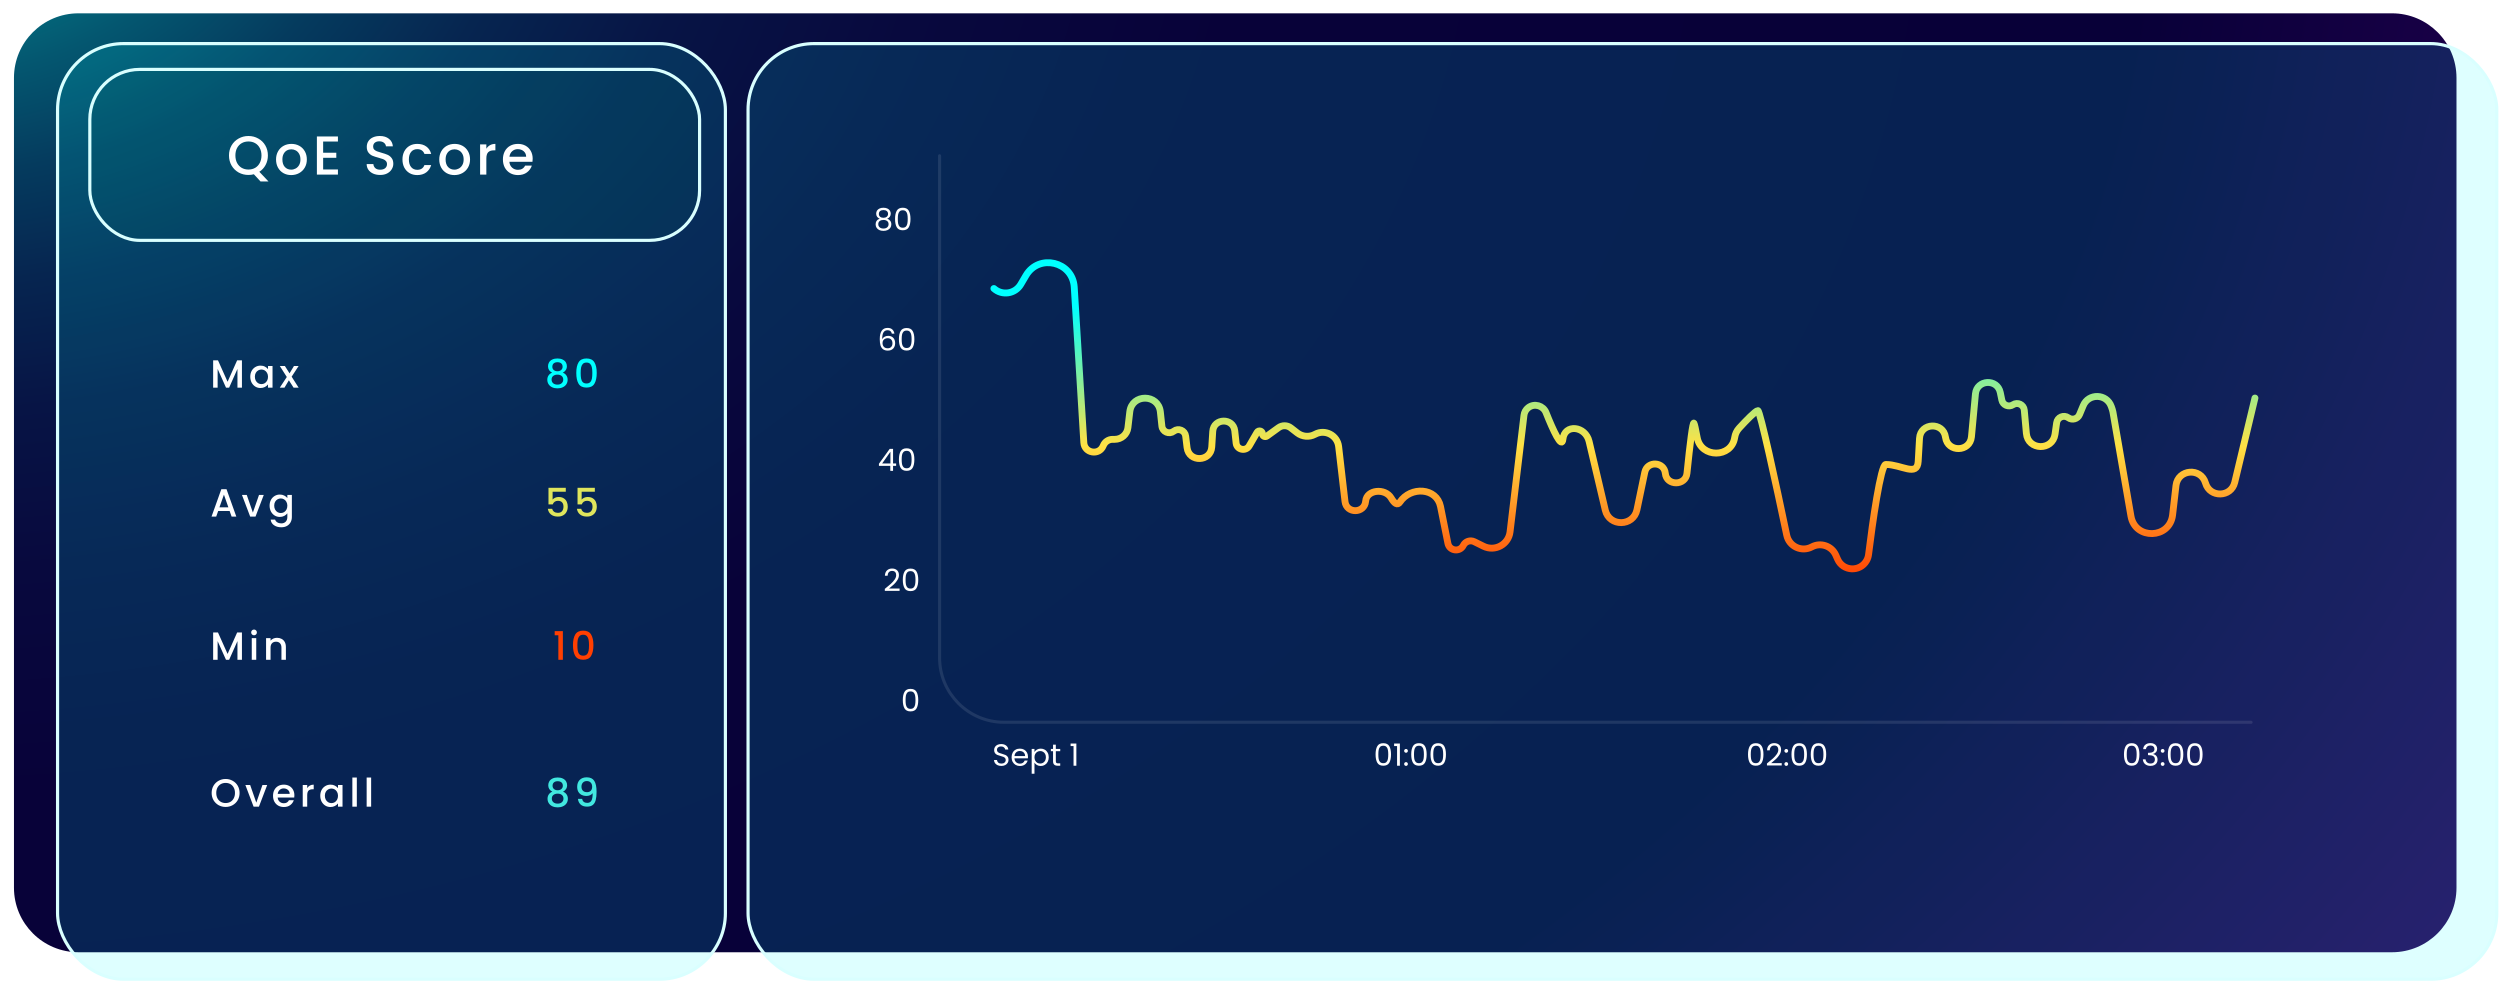 <svg width="716" height="281" viewBox="0 0 716 281" fill="none" xmlns="http://www.w3.org/2000/svg">
<g filter="url(#filter0_d_213_3235)">
<path d="M685.056 0H22.482C12.275 0 4 8.275 4 18.482V250.429C4 260.636 12.275 268.911 22.482 268.911H685.056C695.263 268.911 703.538 260.636 703.538 250.429V18.482C703.538 8.275 695.263 0 685.056 0Z" fill="url(#paint0_radial_213_3235)"/>
</g>
<rect x="214.24" y="12.484" width="500.841" height="267.97" rx="18.935" fill="#00FFFF" fill-opacity="0.13" stroke="#D9FFFF" stroke-width="0.907"/>
<rect x="16.484" y="12.484" width="191.27" height="267.97" rx="18.935" fill="#00FFFF" fill-opacity="0.13" stroke="#D9FFFF" stroke-width="0.907"/>
<rect x="25.724" y="19.877" width="174.636" height="48.96" rx="14.315" fill="#005C5C" fill-opacity="0.13" stroke="#D9FFFF" stroke-width="0.907"/>
<path d="M69.291 103.195V111.024H68.007V105.662L65.619 111.024H64.729L62.329 105.662V111.024H61.045V103.195H62.431L65.179 109.335L67.917 103.195H69.291ZM71.677 107.893C71.677 107.269 71.805 106.718 72.06 106.237C72.323 105.756 72.676 105.385 73.119 105.122C73.57 104.851 74.065 104.716 74.606 104.716C75.094 104.716 75.519 104.814 75.879 105.009C76.247 105.197 76.54 105.433 76.758 105.719V104.818H78.053V111.024H76.758V110.101C76.54 110.394 76.243 110.638 75.868 110.833C75.492 111.028 75.064 111.126 74.584 111.126C74.05 111.126 73.562 110.991 73.119 110.72C72.676 110.442 72.323 110.059 72.06 109.571C71.805 109.076 71.677 108.516 71.677 107.893ZM76.758 107.915C76.758 107.487 76.668 107.116 76.487 106.8C76.314 106.485 76.085 106.244 75.8 106.079C75.515 105.914 75.207 105.831 74.876 105.831C74.546 105.831 74.238 105.914 73.953 106.079C73.667 106.237 73.434 106.473 73.254 106.789C73.082 107.097 72.995 107.465 72.995 107.893C72.995 108.321 73.082 108.696 73.254 109.019C73.434 109.342 73.667 109.59 73.953 109.763C74.246 109.928 74.553 110.011 74.876 110.011C75.207 110.011 75.515 109.928 75.8 109.763C76.085 109.598 76.314 109.357 76.487 109.042C76.668 108.719 76.758 108.343 76.758 107.915ZM83.525 107.882L85.53 111.024H84.077L82.736 108.918L81.475 111.024H80.134L82.139 107.972L80.134 104.818H81.587L82.928 106.924L84.189 104.818H85.53L83.525 107.882Z" fill="white"/>
<path d="M158.122 106.733C157.341 106.342 156.95 105.726 156.95 104.885C156.95 104.48 157.052 104.108 157.254 103.77C157.457 103.432 157.761 103.165 158.167 102.97C158.572 102.767 159.068 102.666 159.654 102.666C160.232 102.666 160.724 102.767 161.13 102.97C161.543 103.165 161.851 103.432 162.053 103.77C162.256 104.108 162.357 104.48 162.357 104.885C162.357 105.306 162.249 105.677 162.031 106C161.82 106.316 161.539 106.56 161.186 106.733C161.614 106.89 161.952 107.149 162.2 107.51C162.448 107.863 162.571 108.28 162.571 108.76C162.571 109.248 162.448 109.68 162.2 110.056C161.952 110.431 161.606 110.72 161.163 110.923C160.72 111.126 160.217 111.227 159.654 111.227C159.091 111.227 158.587 111.126 158.144 110.923C157.709 110.72 157.367 110.431 157.119 110.056C156.871 109.68 156.748 109.248 156.748 108.76C156.748 108.272 156.871 107.851 157.119 107.499C157.367 107.146 157.701 106.89 158.122 106.733ZM161.13 105.043C161.13 104.622 160.998 104.299 160.735 104.074C160.472 103.849 160.112 103.736 159.654 103.736C159.203 103.736 158.847 103.849 158.584 104.074C158.321 104.299 158.189 104.626 158.189 105.054C158.189 105.43 158.325 105.737 158.595 105.978C158.873 106.211 159.226 106.327 159.654 106.327C160.082 106.327 160.435 106.207 160.713 105.967C160.991 105.726 161.13 105.418 161.13 105.043ZM159.654 107.296C159.158 107.296 158.753 107.42 158.437 107.668C158.129 107.908 157.975 108.257 157.975 108.715C157.975 109.143 158.126 109.492 158.426 109.763C158.726 110.026 159.136 110.157 159.654 110.157C160.165 110.157 160.566 110.022 160.859 109.751C161.16 109.481 161.31 109.136 161.31 108.715C161.31 108.265 161.156 107.915 160.848 107.668C160.548 107.42 160.15 107.296 159.654 107.296ZM165.046 106.811C165.046 105.512 165.264 104.498 165.7 103.77C166.143 103.034 166.901 102.666 167.975 102.666C169.049 102.666 169.804 103.034 170.239 103.77C170.682 104.498 170.904 105.512 170.904 106.811C170.904 108.126 170.682 109.154 170.239 109.898C169.804 110.634 169.049 111.002 167.975 111.002C166.901 111.002 166.143 110.634 165.7 109.898C165.264 109.154 165.046 108.126 165.046 106.811ZM169.642 106.811C169.642 106.203 169.601 105.689 169.518 105.268C169.443 104.848 169.286 104.506 169.045 104.243C168.805 103.973 168.448 103.837 167.975 103.837C167.502 103.837 167.145 103.973 166.905 104.243C166.665 104.506 166.503 104.848 166.421 105.268C166.345 105.689 166.308 106.203 166.308 106.811C166.308 107.442 166.345 107.972 166.421 108.4C166.496 108.828 166.653 109.173 166.894 109.436C167.142 109.699 167.502 109.83 167.975 109.83C168.448 109.83 168.805 109.699 169.045 109.436C169.293 109.173 169.455 108.828 169.53 108.4C169.605 107.972 169.642 107.442 169.642 106.811Z" fill="#00FFFF"/>
<path d="M162.042 140.841H158.268V143.082C158.426 142.872 158.659 142.696 158.966 142.553C159.282 142.41 159.616 142.339 159.969 142.339C160.6 142.339 161.111 142.474 161.501 142.744C161.899 143.015 162.181 143.356 162.346 143.769C162.519 144.183 162.605 144.618 162.605 145.076C162.605 145.632 162.496 146.128 162.278 146.563C162.068 146.991 161.749 147.329 161.321 147.577C160.9 147.825 160.382 147.949 159.766 147.949C158.948 147.949 158.291 147.746 157.795 147.34C157.299 146.935 157.003 146.398 156.905 145.73L158.155 145.73C158.238 146.083 158.422 146.364 158.707 146.574C158.993 146.777 159.349 146.879 159.778 146.879C160.311 146.879 160.709 146.717 160.972 146.394C161.242 146.071 161.377 145.643 161.377 145.11C161.377 144.569 161.242 144.156 160.972 143.871C160.701 143.578 160.303 143.432 159.778 143.432C159.41 143.432 159.098 143.525 158.843 143.713C158.595 143.893 158.414 144.141 158.302 144.457H157.085V139.714H162.042V140.841ZM170.363 140.841H166.589V143.082C166.747 142.872 166.98 142.696 167.287 142.553C167.603 142.41 167.937 142.339 168.29 142.339C168.921 142.339 169.432 142.474 169.822 142.744C170.22 143.015 170.502 143.356 170.667 143.769C170.84 144.183 170.926 144.618 170.926 145.076C170.926 145.632 170.817 146.128 170.599 146.563C170.389 146.991 170.07 147.329 169.642 147.577C169.221 147.825 168.703 147.949 168.087 147.949C167.269 147.949 166.612 147.746 166.116 147.34C165.62 146.935 165.324 146.398 165.226 145.73H166.476C166.559 146.083 166.743 146.364 167.028 146.574C167.314 146.777 167.67 146.879 168.099 146.879C168.632 146.879 169.03 146.717 169.293 146.394C169.563 146.071 169.698 145.643 169.698 145.11C169.698 144.569 169.563 144.156 169.293 143.871C169.022 143.578 168.624 143.432 168.099 143.432C167.731 143.432 167.419 143.525 167.164 143.713C166.916 143.893 166.735 144.141 166.623 144.457H165.406V139.714H170.363V140.841Z" fill="#DFE55C"/>
<path d="M158.863 181.935V180.764H161.206V188.976H159.911V181.935H158.863ZM164.097 184.763C164.097 183.463 164.315 182.45 164.75 181.721C165.194 180.985 165.952 180.617 167.026 180.617C168.1 180.617 168.855 180.985 169.29 181.721C169.733 182.45 169.955 183.463 169.955 184.763C169.955 186.077 169.733 187.106 169.29 187.849C168.855 188.585 168.1 188.953 167.026 188.953C165.952 188.953 165.194 188.585 164.75 187.849C164.315 187.106 164.097 186.077 164.097 184.763ZM168.693 184.763C168.693 184.154 168.652 183.64 168.569 183.219C168.494 182.799 168.336 182.457 168.096 182.194C167.856 181.924 167.499 181.789 167.026 181.789C166.553 181.789 166.196 181.924 165.956 182.194C165.715 182.457 165.554 182.799 165.471 183.219C165.396 183.64 165.359 184.154 165.359 184.763C165.359 185.393 165.396 185.923 165.471 186.351C165.546 186.779 165.704 187.124 165.944 187.387C166.192 187.65 166.553 187.782 167.026 187.782C167.499 187.782 167.856 187.65 168.096 187.387C168.344 187.124 168.505 186.779 168.58 186.351C168.656 185.923 168.693 185.393 168.693 184.763Z" fill="#FF3F01"/>
<path d="M158.188 226.737C157.407 226.346 157.016 225.731 157.016 224.889C157.016 224.484 157.118 224.112 157.32 223.774C157.523 223.436 157.827 223.17 158.233 222.974C158.638 222.772 159.134 222.67 159.72 222.67C160.298 222.67 160.79 222.772 161.196 222.974C161.609 223.17 161.917 223.436 162.119 223.774C162.322 224.112 162.423 224.484 162.423 224.889C162.423 225.31 162.315 225.682 162.097 226.005C161.886 226.32 161.605 226.564 161.252 226.737C161.68 226.895 162.018 227.154 162.266 227.514C162.514 227.867 162.637 228.284 162.637 228.765C162.637 229.253 162.514 229.685 162.266 230.06C162.018 230.436 161.672 230.725 161.229 230.927C160.786 231.13 160.283 231.232 159.72 231.232C159.157 231.232 158.653 231.13 158.21 230.927C157.775 230.725 157.433 230.436 157.185 230.06C156.937 229.685 156.814 229.253 156.814 228.765C156.814 228.276 156.937 227.856 157.185 227.503C157.433 227.15 157.767 226.895 158.188 226.737ZM161.196 225.047C161.196 224.627 161.064 224.304 160.801 224.078C160.538 223.853 160.178 223.74 159.72 223.74C159.269 223.74 158.913 223.853 158.65 224.078C158.387 224.304 158.255 224.63 158.255 225.058C158.255 225.434 158.391 225.742 158.661 225.982C158.939 226.215 159.292 226.331 159.72 226.331C160.148 226.331 160.501 226.211 160.779 225.971C161.057 225.731 161.196 225.423 161.196 225.047ZM159.72 227.3C159.224 227.3 158.819 227.424 158.503 227.672C158.195 227.912 158.041 228.261 158.041 228.72C158.041 229.148 158.192 229.497 158.492 229.767C158.792 230.03 159.202 230.161 159.72 230.161C160.231 230.161 160.632 230.026 160.925 229.756C161.226 229.486 161.376 229.14 161.376 228.72C161.376 228.269 161.222 227.92 160.914 227.672C160.614 227.424 160.216 227.3 159.72 227.3ZM166.712 228.798C166.787 229.174 166.948 229.459 167.196 229.655C167.444 229.85 167.778 229.947 168.199 229.947C168.732 229.947 169.123 229.737 169.37 229.317C169.618 228.896 169.742 228.179 169.742 227.165C169.562 227.42 169.307 227.619 168.976 227.762C168.653 227.897 168.3 227.965 167.917 227.965C167.429 227.965 166.986 227.867 166.588 227.672C166.19 227.469 165.875 227.172 165.642 226.782C165.416 226.384 165.304 225.903 165.304 225.34C165.304 224.514 165.544 223.857 166.025 223.369C166.513 222.873 167.181 222.625 168.03 222.625C169.051 222.625 169.776 222.967 170.204 223.65C170.64 224.326 170.857 225.366 170.857 226.771C170.857 227.739 170.775 228.532 170.61 229.148C170.452 229.763 170.174 230.229 169.776 230.544C169.378 230.86 168.826 231.018 168.12 231.018C167.316 231.018 166.697 230.807 166.261 230.387C165.826 229.966 165.582 229.437 165.529 228.798H166.712ZM168.143 226.883C168.593 226.883 168.946 226.744 169.201 226.467C169.464 226.181 169.596 225.806 169.596 225.34C169.596 224.822 169.457 224.42 169.179 224.135C168.909 223.842 168.537 223.695 168.064 223.695C167.591 223.695 167.215 223.846 166.937 224.146C166.667 224.439 166.532 224.826 166.532 225.306C166.532 225.764 166.663 226.144 166.926 226.444C167.196 226.737 167.602 226.883 168.143 226.883Z" fill="#42E8E0"/>
<path d="M65.765 146.349L62.487 146.349L61.924 147.949H60.583L63.388 140.108H64.875L67.68 147.949H66.328L65.765 146.349ZM65.404 145.302L64.132 141.663L62.847 145.302H65.404ZM72.425 146.8L74.183 141.742H75.546L73.18 147.949H71.648L69.294 141.742H70.668L72.425 146.8ZM80.144 141.64C80.624 141.64 81.049 141.738 81.417 141.933C81.792 142.121 82.085 142.358 82.295 142.643V141.742H83.591V148.05C83.591 148.621 83.471 149.128 83.23 149.571C82.99 150.021 82.641 150.374 82.183 150.63C81.732 150.885 81.192 151.013 80.561 151.013C79.719 151.013 79.021 150.814 78.465 150.416C77.91 150.025 77.594 149.492 77.519 148.816H78.792C78.89 149.139 79.096 149.398 79.412 149.593C79.734 149.796 80.118 149.898 80.561 149.898C81.079 149.898 81.496 149.74 81.811 149.424C82.134 149.109 82.295 148.651 82.295 148.05V147.014C82.078 147.307 81.781 147.554 81.406 147.757C81.037 147.952 80.617 148.05 80.144 148.05C79.603 148.05 79.108 147.915 78.657 147.645C78.214 147.367 77.861 146.984 77.598 146.496C77.343 146 77.215 145.44 77.215 144.817C77.215 144.194 77.343 143.642 77.598 143.161C77.861 142.681 78.214 142.309 78.657 142.046C79.108 141.776 79.603 141.64 80.144 141.64ZM82.295 144.84C82.295 144.412 82.205 144.04 82.025 143.724C81.852 143.409 81.623 143.169 81.338 143.003C81.052 142.838 80.745 142.756 80.414 142.756C80.084 142.756 79.776 142.838 79.49 143.003C79.205 143.161 78.972 143.398 78.792 143.713C78.619 144.021 78.533 144.389 78.533 144.817C78.533 145.245 78.619 145.621 78.792 145.944C78.972 146.267 79.205 146.514 79.49 146.687C79.783 146.852 80.091 146.935 80.414 146.935C80.745 146.935 81.052 146.852 81.338 146.687C81.623 146.522 81.852 146.282 82.025 145.966C82.205 145.643 82.295 145.268 82.295 144.84Z" fill="white"/>
<path d="M69.291 181.147V188.976H68.007V183.614L65.619 188.976H64.729L62.329 183.614V188.976H61.045V181.147H62.431L65.179 187.286L67.917 181.147H69.291ZM72.759 181.946C72.526 181.946 72.331 181.867 72.173 181.71C72.015 181.552 71.936 181.357 71.936 181.124C71.936 180.891 72.015 180.696 72.173 180.538C72.331 180.381 72.526 180.302 72.759 180.302C72.984 180.302 73.175 180.381 73.333 180.538C73.491 180.696 73.57 180.891 73.57 181.124C73.57 181.357 73.491 181.552 73.333 181.71C73.175 181.867 72.984 181.946 72.759 181.946ZM73.389 182.769V188.976H72.105V182.769H73.389ZM79.334 182.667C79.822 182.667 80.257 182.769 80.64 182.971C81.031 183.174 81.335 183.475 81.553 183.873C81.77 184.271 81.879 184.751 81.879 185.315V188.976H80.606V185.506C80.606 184.95 80.468 184.526 80.19 184.233C79.912 183.933 79.533 183.783 79.052 183.783C78.571 183.783 78.188 183.933 77.903 184.233C77.625 184.526 77.486 184.95 77.486 185.506V188.976H76.202V182.769H77.486V183.478C77.696 183.223 77.963 183.024 78.286 182.881C78.616 182.739 78.966 182.667 79.334 182.667Z" fill="white"/>
<path d="M64.616 231.108C63.888 231.108 63.215 230.939 62.6 230.601C61.991 230.255 61.507 229.778 61.146 229.17C60.794 228.554 60.617 227.863 60.617 227.097C60.617 226.331 60.794 225.644 61.146 225.036C61.507 224.428 61.991 223.955 62.6 223.617C63.215 223.271 63.888 223.098 64.616 223.098C65.352 223.098 66.024 223.271 66.632 223.617C67.248 223.955 67.733 224.428 68.086 225.036C68.439 225.644 68.615 226.331 68.615 227.097C68.615 227.863 68.439 228.554 68.086 229.17C67.733 229.778 67.248 230.255 66.632 230.601C66.024 230.939 65.352 231.108 64.616 231.108ZM64.616 229.992C65.134 229.992 65.596 229.876 66.002 229.643C66.407 229.403 66.722 229.065 66.948 228.629C67.181 228.186 67.297 227.676 67.297 227.097C67.297 226.519 67.181 226.012 66.948 225.577C66.722 225.141 66.407 224.807 66.002 224.574C65.596 224.341 65.134 224.225 64.616 224.225C64.098 224.225 63.636 224.341 63.23 224.574C62.825 224.807 62.506 225.141 62.273 225.577C62.048 226.012 61.935 226.519 61.935 227.097C61.935 227.676 62.048 228.186 62.273 228.629C62.506 229.065 62.825 229.403 63.23 229.643C63.636 229.876 64.098 229.992 64.616 229.992ZM73.405 229.88L75.162 224.822H76.525L74.159 231.029H72.627L70.273 224.822H71.647L73.405 229.88ZM84.311 227.773C84.311 228.006 84.296 228.216 84.266 228.404H79.523C79.561 228.9 79.745 229.298 80.075 229.598C80.406 229.899 80.811 230.049 81.292 230.049C81.983 230.049 82.471 229.76 82.756 229.181H84.142C83.954 229.752 83.612 230.221 83.117 230.589C82.629 230.95 82.02 231.13 81.292 231.13C80.699 231.13 80.165 230.999 79.692 230.736C79.227 230.466 78.859 230.09 78.588 229.609C78.326 229.121 78.194 228.558 78.194 227.92C78.194 227.281 78.322 226.722 78.577 226.241C78.84 225.753 79.204 225.378 79.67 225.115C80.143 224.852 80.684 224.721 81.292 224.721C81.878 224.721 82.4 224.848 82.858 225.104C83.316 225.359 83.672 225.719 83.928 226.185C84.183 226.643 84.311 227.172 84.311 227.773ZM82.97 227.368C82.963 226.895 82.794 226.515 82.463 226.23C82.133 225.945 81.724 225.802 81.236 225.802C80.793 225.802 80.413 225.945 80.098 226.23C79.782 226.508 79.595 226.887 79.535 227.368H82.97ZM87.985 225.723C88.173 225.408 88.421 225.164 88.729 224.991C89.044 224.811 89.416 224.721 89.844 224.721V226.05H89.517C89.014 226.05 88.631 226.177 88.368 226.433C88.113 226.688 87.985 227.131 87.985 227.762V231.029H86.701V224.822H87.985V225.723ZM91.723 227.897C91.723 227.274 91.85 226.722 92.106 226.241C92.369 225.761 92.722 225.389 93.165 225.126C93.615 224.856 94.111 224.721 94.652 224.721C95.14 224.721 95.564 224.818 95.925 225.013C96.293 225.201 96.585 225.438 96.803 225.723V224.822H98.099V231.029H96.803V230.105C96.585 230.398 96.289 230.642 95.913 230.837C95.538 231.033 95.11 231.13 94.629 231.13C94.096 231.13 93.608 230.995 93.165 230.725C92.722 230.447 92.369 230.064 92.106 229.576C91.85 229.08 91.723 228.521 91.723 227.897ZM96.803 227.92C96.803 227.492 96.713 227.12 96.533 226.805C96.36 226.489 96.131 226.249 95.846 226.084C95.56 225.918 95.252 225.836 94.922 225.836C94.592 225.836 94.284 225.918 93.998 226.084C93.713 226.241 93.48 226.478 93.3 226.793C93.127 227.101 93.041 227.469 93.041 227.897C93.041 228.325 93.127 228.701 93.3 229.024C93.48 229.347 93.713 229.594 93.998 229.767C94.291 229.932 94.599 230.015 94.922 230.015C95.252 230.015 95.56 229.932 95.846 229.767C96.131 229.602 96.36 229.362 96.533 229.046C96.713 228.723 96.803 228.348 96.803 227.92ZM102.196 222.693V231.029H100.912V222.693H102.196ZM106.293 222.693V231.029H105.009V222.693H106.293Z" fill="white"/>
<path d="M74.622 51.978L72.707 49.906C72.236 50.042 71.718 50.11 71.153 50.11C70.138 50.11 69.201 49.874 68.343 49.404C67.496 48.922 66.821 48.258 66.319 47.41C65.827 46.552 65.581 45.589 65.581 44.522C65.581 43.454 65.827 42.497 66.319 41.649C66.821 40.802 67.496 40.142 68.343 39.672C69.201 39.19 70.138 38.949 71.153 38.949C72.179 38.949 73.115 39.19 73.963 39.672C74.821 40.142 75.496 40.802 75.988 41.649C76.48 42.497 76.725 43.454 76.725 44.522C76.725 45.526 76.506 46.437 76.066 47.253C75.637 48.059 75.041 48.708 74.277 49.2L76.898 51.978H74.622ZM67.417 44.522C67.417 45.328 67.574 46.039 67.888 46.657C68.213 47.264 68.657 47.734 69.222 48.069C69.787 48.394 70.431 48.556 71.153 48.556C71.875 48.556 72.519 48.394 73.084 48.069C73.649 47.734 74.088 47.264 74.402 46.657C74.727 46.039 74.889 45.328 74.889 44.522C74.889 43.716 74.727 43.01 74.402 42.403C74.088 41.796 73.649 41.33 73.084 41.006C72.519 40.681 71.875 40.519 71.153 40.519C70.431 40.519 69.787 40.681 69.222 41.006C68.657 41.33 68.213 41.796 67.888 42.403C67.574 43.01 67.417 43.716 67.417 44.522ZM83.391 50.141C82.575 50.141 81.838 49.958 81.178 49.592C80.519 49.215 80.001 48.692 79.624 48.022C79.248 47.342 79.059 46.557 79.059 45.668C79.059 44.789 79.253 44.009 79.64 43.329C80.027 42.649 80.556 42.125 81.225 41.759C81.895 41.393 82.643 41.21 83.47 41.21C84.297 41.21 85.045 41.393 85.715 41.759C86.384 42.125 86.913 42.649 87.3 43.329C87.687 44.009 87.881 44.789 87.881 45.668C87.881 46.547 87.682 47.326 87.284 48.007C86.887 48.687 86.343 49.215 85.652 49.592C84.972 49.958 84.218 50.141 83.391 50.141ZM83.391 48.587C83.852 48.587 84.281 48.477 84.679 48.258C85.087 48.038 85.416 47.708 85.668 47.269C85.919 46.829 86.044 46.296 86.044 45.668C86.044 45.04 85.924 44.511 85.683 44.082C85.443 43.643 85.123 43.313 84.726 43.093C84.328 42.874 83.899 42.764 83.439 42.764C82.978 42.764 82.549 42.874 82.151 43.093C81.764 43.313 81.456 43.643 81.225 44.082C80.995 44.511 80.88 45.04 80.88 45.668C80.88 46.599 81.115 47.321 81.586 47.834C82.068 48.336 82.669 48.587 83.391 48.587ZM92.547 40.535V43.737H96.314V45.197H92.547V48.54H96.785V50H90.757V39.075H96.785V40.535H92.547ZM108.876 50.11C108.144 50.11 107.485 49.984 106.899 49.733C106.313 49.471 105.852 49.105 105.517 48.634C105.182 48.163 105.015 47.614 105.015 46.986H106.93C106.972 47.457 107.155 47.844 107.479 48.148C107.814 48.451 108.28 48.603 108.876 48.603C109.494 48.603 109.975 48.456 110.321 48.163C110.666 47.86 110.838 47.473 110.838 47.002C110.838 46.636 110.729 46.337 110.509 46.107C110.3 45.877 110.033 45.699 109.708 45.574C109.394 45.448 108.955 45.312 108.39 45.165C107.678 44.977 107.097 44.789 106.647 44.6C106.208 44.401 105.831 44.098 105.517 43.69C105.203 43.282 105.046 42.738 105.046 42.057C105.046 41.429 105.203 40.88 105.517 40.409C105.831 39.938 106.271 39.577 106.836 39.326C107.401 39.075 108.055 38.949 108.798 38.949C109.855 38.949 110.718 39.216 111.388 39.75C112.068 40.273 112.445 40.995 112.518 41.916H110.54C110.509 41.519 110.32 41.178 109.975 40.896C109.63 40.613 109.175 40.472 108.61 40.472C108.097 40.472 107.678 40.603 107.354 40.864C107.029 41.126 106.867 41.503 106.867 41.995C106.867 42.33 106.967 42.607 107.165 42.827C107.375 43.036 107.636 43.203 107.95 43.329C108.264 43.454 108.693 43.59 109.237 43.737C109.959 43.936 110.545 44.135 110.995 44.333C111.456 44.532 111.843 44.841 112.157 45.26C112.481 45.668 112.644 46.217 112.644 46.908C112.644 47.462 112.492 47.986 112.188 48.477C111.895 48.969 111.461 49.367 110.886 49.67C110.321 49.963 109.651 50.11 108.876 50.11ZM115.266 45.668C115.266 44.778 115.444 43.999 115.8 43.329C116.166 42.649 116.668 42.125 117.307 41.759C117.945 41.393 118.678 41.21 119.504 41.21C120.551 41.21 121.414 41.461 122.094 41.963C122.785 42.455 123.251 43.161 123.491 44.082H121.561C121.404 43.653 121.153 43.318 120.807 43.078C120.462 42.837 120.028 42.717 119.504 42.717C118.772 42.717 118.186 42.978 117.746 43.502C117.317 44.014 117.103 44.736 117.103 45.668C117.103 46.599 117.317 47.326 117.746 47.849C118.186 48.373 118.772 48.634 119.504 48.634C120.54 48.634 121.226 48.179 121.561 47.269H123.491C123.24 48.148 122.769 48.849 122.079 49.372C121.388 49.885 120.53 50.141 119.504 50.141C118.678 50.141 117.945 49.958 117.307 49.592C116.668 49.215 116.166 48.692 115.8 48.022C115.444 47.342 115.266 46.557 115.266 45.668ZM130.134 50.141C129.318 50.141 128.58 49.958 127.921 49.592C127.261 49.215 126.743 48.692 126.367 48.022C125.99 47.342 125.802 46.557 125.802 45.668C125.802 44.789 125.995 44.009 126.382 43.329C126.77 42.649 127.298 42.125 127.968 41.759C128.637 41.393 129.386 41.21 130.212 41.21C131.039 41.21 131.787 41.393 132.457 41.759C133.127 42.125 133.655 42.649 134.042 43.329C134.43 44.009 134.623 44.789 134.623 45.668C134.623 46.547 134.424 47.326 134.027 48.007C133.629 48.687 133.085 49.215 132.394 49.592C131.714 49.958 130.961 50.141 130.134 50.141ZM130.134 48.587C130.594 48.587 131.023 48.477 131.421 48.258C131.829 48.038 132.159 47.708 132.41 47.269C132.661 46.829 132.787 46.296 132.787 45.668C132.787 45.04 132.666 44.511 132.426 44.082C132.185 43.643 131.866 43.313 131.468 43.093C131.07 42.874 130.641 42.764 130.181 42.764C129.721 42.764 129.291 42.874 128.894 43.093C128.507 43.313 128.198 43.643 127.968 44.082C127.737 44.511 127.622 45.04 127.622 45.668C127.622 46.599 127.858 47.321 128.329 47.834C128.81 48.336 129.412 48.587 130.134 48.587ZM139.289 42.607C139.551 42.167 139.896 41.827 140.325 41.587C140.765 41.335 141.283 41.21 141.879 41.21V43.062H141.424C140.723 43.062 140.189 43.24 139.823 43.596C139.467 43.952 139.289 44.569 139.289 45.448V50H137.5V41.351H139.289V42.607ZM152.559 45.464C152.559 45.788 152.538 46.081 152.496 46.343H145.887C145.94 47.033 146.196 47.588 146.657 48.007C147.117 48.425 147.682 48.634 148.352 48.634C149.315 48.634 149.995 48.231 150.392 47.426H152.323C152.061 48.221 151.585 48.875 150.895 49.388C150.214 49.89 149.367 50.141 148.352 50.141C147.525 50.141 146.782 49.958 146.123 49.592C145.474 49.215 144.961 48.692 144.585 48.022C144.218 47.342 144.035 46.557 144.035 45.668C144.035 44.778 144.213 43.999 144.569 43.329C144.935 42.649 145.443 42.125 146.091 41.759C146.751 41.393 147.504 41.21 148.352 41.21C149.168 41.21 149.895 41.388 150.534 41.743C151.172 42.099 151.669 42.602 152.025 43.25C152.381 43.889 152.559 44.627 152.559 45.464ZM150.691 44.898C150.68 44.239 150.445 43.711 149.984 43.313C149.524 42.916 148.954 42.717 148.273 42.717C147.656 42.717 147.127 42.916 146.688 43.313C146.248 43.7 145.987 44.229 145.903 44.898H150.691Z" fill="white"/>
<path d="M251.954 62.641C251.626 62.513 251.374 62.325 251.198 62.079C251.022 61.833 250.934 61.533 250.934 61.182C250.934 60.865 251.013 60.581 251.172 60.329C251.33 60.071 251.564 59.869 251.875 59.722C252.192 59.57 252.573 59.494 253.018 59.494C253.464 59.494 253.842 59.57 254.152 59.722C254.469 59.869 254.706 60.071 254.865 60.329C255.029 60.581 255.111 60.865 255.111 61.182C255.111 61.522 255.02 61.821 254.838 62.079C254.657 62.331 254.407 62.518 254.091 62.641C254.454 62.753 254.742 62.949 254.953 63.23C255.169 63.506 255.278 63.84 255.278 64.233C255.278 64.614 255.184 64.948 254.997 65.235C254.809 65.517 254.542 65.737 254.196 65.895C253.856 66.047 253.464 66.123 253.018 66.123C252.573 66.123 252.18 66.047 251.84 65.895C251.506 65.737 251.245 65.517 251.057 65.235C250.87 64.948 250.776 64.614 250.776 64.233C250.776 63.84 250.882 63.503 251.093 63.222C251.304 62.94 251.591 62.747 251.954 62.641ZM254.337 61.279C254.337 60.921 254.22 60.645 253.985 60.452C253.751 60.259 253.428 60.162 253.018 60.162C252.614 60.162 252.294 60.259 252.06 60.452C251.825 60.645 251.708 60.924 251.708 61.287C251.708 61.616 251.828 61.879 252.069 62.079C252.315 62.278 252.631 62.378 253.018 62.378C253.411 62.378 253.727 62.278 253.968 62.079C254.214 61.873 254.337 61.607 254.337 61.279ZM253.018 62.993C252.584 62.993 252.23 63.096 251.954 63.301C251.679 63.5 251.541 63.802 251.541 64.207C251.541 64.582 251.673 64.884 251.937 65.112C252.206 65.341 252.567 65.455 253.018 65.455C253.47 65.455 253.827 65.341 254.091 65.112C254.355 64.884 254.487 64.582 254.487 64.207C254.487 63.814 254.352 63.515 254.082 63.31C253.812 63.099 253.458 62.993 253.018 62.993ZM256.341 62.703C256.341 61.695 256.505 60.909 256.833 60.346C257.161 59.778 257.736 59.494 258.556 59.494C259.371 59.494 259.943 59.778 260.271 60.346C260.599 60.909 260.763 61.695 260.763 62.703C260.763 63.729 260.599 64.526 260.271 65.095C259.943 65.663 259.371 65.948 258.556 65.948C257.736 65.948 257.161 65.663 256.833 65.095C256.505 64.526 256.341 63.729 256.341 62.703ZM259.972 62.703C259.972 62.193 259.937 61.762 259.867 61.41C259.802 61.053 259.664 60.766 259.453 60.549C259.248 60.332 258.949 60.223 258.556 60.223C258.158 60.223 257.853 60.332 257.642 60.549C257.437 60.766 257.299 61.053 257.229 61.41C257.164 61.762 257.132 62.193 257.132 62.703C257.132 63.23 257.164 63.673 257.229 64.031C257.299 64.388 257.437 64.675 257.642 64.892C257.853 65.109 258.158 65.218 258.556 65.218C258.949 65.218 259.248 65.109 259.453 64.892C259.664 64.675 259.802 64.388 259.867 64.031C259.937 63.673 259.972 63.23 259.972 62.703Z" fill="white"/>
<path d="M255.413 95.553C255.284 94.902 254.882 94.577 254.208 94.577C253.686 94.577 253.296 94.779 253.039 95.183C252.781 95.582 252.655 96.241 252.66 97.162C252.795 96.857 253.018 96.62 253.329 96.45C253.645 96.274 253.997 96.186 254.384 96.186C254.988 96.186 255.468 96.373 255.826 96.749C256.189 97.124 256.371 97.642 256.371 98.305C256.371 98.703 256.292 99.061 256.134 99.377C255.981 99.694 255.747 99.946 255.43 100.134C255.12 100.321 254.741 100.415 254.296 100.415C253.692 100.415 253.22 100.28 252.88 100.011C252.54 99.741 252.303 99.369 252.168 98.894C252.033 98.419 251.966 97.833 251.966 97.135C251.966 94.984 252.716 93.908 254.217 93.908C254.791 93.908 255.243 94.064 255.571 94.374C255.899 94.685 256.093 95.078 256.151 95.553H255.413ZM254.217 96.863C253.965 96.863 253.727 96.915 253.505 97.021C253.282 97.121 253.1 97.276 252.959 97.487C252.825 97.692 252.757 97.944 252.757 98.243C252.757 98.689 252.886 99.052 253.144 99.334C253.402 99.609 253.771 99.747 254.252 99.747C254.662 99.747 254.988 99.621 255.228 99.369C255.474 99.111 255.597 98.765 255.597 98.331C255.597 97.874 255.48 97.516 255.246 97.258C255.011 96.995 254.668 96.863 254.217 96.863ZM257.45 97.153C257.45 96.145 257.615 95.359 257.943 94.796C258.271 94.228 258.846 93.944 259.666 93.944C260.481 93.944 261.053 94.228 261.381 94.796C261.709 95.359 261.873 96.145 261.873 97.153C261.873 98.179 261.709 98.976 261.381 99.545C261.053 100.113 260.481 100.397 259.666 100.397C258.846 100.397 258.271 100.113 257.943 99.545C257.615 98.976 257.45 98.179 257.45 97.153ZM261.082 97.153C261.082 96.643 261.047 96.212 260.976 95.86C260.912 95.503 260.774 95.216 260.563 94.999C260.358 94.782 260.059 94.673 259.666 94.673C259.268 94.673 258.963 94.782 258.752 94.999C258.547 95.216 258.409 95.503 258.339 95.86C258.274 96.212 258.242 96.643 258.242 97.153C258.242 97.68 258.274 98.123 258.339 98.481C258.409 98.838 258.547 99.125 258.752 99.342C258.963 99.559 259.268 99.668 259.666 99.668C260.059 99.668 260.358 99.559 260.563 99.342C260.774 99.125 260.912 98.838 260.976 98.481C261.047 98.123 261.082 97.68 261.082 97.153Z" fill="white"/>
<path d="M251.727 133.431V132.824L254.813 128.551H255.772V132.736H256.651V133.431H255.772V134.847H254.981V133.431H251.727ZM255.016 129.386L252.65 132.736H255.016V129.386ZM257.45 131.602C257.45 130.594 257.615 129.808 257.943 129.246C258.271 128.677 258.846 128.393 259.666 128.393C260.481 128.393 261.053 128.677 261.381 129.246C261.709 129.808 261.873 130.594 261.873 131.602C261.873 132.628 261.709 133.425 261.381 133.994C261.053 134.562 260.481 134.847 259.666 134.847C258.846 134.847 258.271 134.562 257.943 133.994C257.615 133.425 257.45 132.628 257.45 131.602ZM261.082 131.602C261.082 131.092 261.047 130.661 260.976 130.309C260.912 129.952 260.774 129.665 260.563 129.448C260.358 129.231 260.059 129.122 259.666 129.122C259.268 129.122 258.963 129.231 258.752 129.448C258.547 129.665 258.409 129.952 258.339 130.309C258.274 130.661 258.242 131.092 258.242 131.602C258.242 132.13 258.274 132.572 258.339 132.93C258.409 133.287 258.547 133.575 258.752 133.791C258.963 134.008 259.268 134.117 259.666 134.117C260.059 134.117 260.358 134.008 260.563 133.791C260.774 133.575 260.912 133.287 260.976 132.93C261.047 132.572 261.082 132.13 261.082 131.602Z" fill="white"/>
<path d="M253.41 168.654C254.154 168.056 254.738 167.567 255.16 167.186C255.582 166.799 255.936 166.397 256.224 165.981C256.517 165.559 256.663 165.146 256.663 164.741C256.663 164.36 256.569 164.061 256.382 163.845C256.2 163.622 255.904 163.51 255.494 163.51C255.095 163.51 254.785 163.637 254.562 163.889C254.345 164.135 254.228 164.466 254.21 164.882H253.436C253.46 164.226 253.659 163.719 254.034 163.361C254.409 163.003 254.893 162.825 255.485 162.825C256.089 162.825 256.567 162.992 256.918 163.326C257.276 163.66 257.455 164.12 257.455 164.706C257.455 165.193 257.308 165.668 257.015 166.131C256.728 166.588 256.399 166.992 256.03 167.344C255.661 167.69 255.189 168.094 254.615 168.558H257.639V169.226H253.41V168.654ZM258.564 166.052C258.564 165.043 258.728 164.258 259.057 163.695C259.385 163.127 259.959 162.842 260.78 162.842C261.595 162.842 262.166 163.127 262.495 163.695C262.823 164.258 262.987 165.043 262.987 166.052C262.987 167.077 262.823 167.875 262.495 168.443C262.166 169.012 261.595 169.296 260.78 169.296C259.959 169.296 259.385 169.012 259.057 168.443C258.728 167.875 258.564 167.077 258.564 166.052ZM262.196 166.052C262.196 165.542 262.16 165.111 262.09 164.759C262.026 164.401 261.888 164.114 261.677 163.897C261.472 163.68 261.173 163.572 260.78 163.572C260.381 163.572 260.077 163.68 259.866 163.897C259.66 164.114 259.523 164.401 259.452 164.759C259.388 165.111 259.356 165.542 259.356 166.052C259.356 166.579 259.388 167.022 259.452 167.379C259.523 167.737 259.66 168.024 259.866 168.241C260.077 168.458 260.381 168.566 260.78 168.566C261.173 168.566 261.472 168.458 261.677 168.241C261.888 168.024 262.026 167.737 262.09 167.379C262.16 167.022 262.196 166.579 262.196 166.052Z" fill="white"/>
<path d="M258.564 200.502C258.564 199.493 258.728 198.708 259.056 198.145C259.384 197.576 259.959 197.292 260.779 197.292C261.594 197.292 262.166 197.576 262.494 198.145C262.822 198.708 262.986 199.493 262.986 200.502C262.986 201.527 262.822 202.325 262.494 202.893C262.166 203.462 261.594 203.746 260.779 203.746C259.959 203.746 259.384 203.462 259.056 202.893C258.728 202.325 258.564 201.527 258.564 200.502ZM262.195 200.502C262.195 199.992 262.16 199.561 262.089 199.209C262.025 198.851 261.887 198.564 261.676 198.347C261.471 198.13 261.172 198.022 260.779 198.022C260.381 198.022 260.076 198.13 259.865 198.347C259.66 198.564 259.522 198.851 259.452 199.209C259.387 199.561 259.355 199.992 259.355 200.502C259.355 201.029 259.387 201.472 259.452 201.829C259.522 202.187 259.66 202.474 259.865 202.691C260.076 202.908 260.381 203.016 260.779 203.016C261.172 203.016 261.471 202.908 261.676 202.691C261.887 202.474 262.025 202.187 262.089 201.829C262.16 201.472 262.195 201.029 262.195 200.502Z" fill="white"/>
<path d="M393.965 216.059C393.965 215.051 394.129 214.266 394.457 213.703C394.786 213.134 395.36 212.85 396.181 212.85C396.996 212.85 397.567 213.134 397.895 213.703C398.224 214.266 398.388 215.051 398.388 216.059C398.388 217.085 398.224 217.882 397.895 218.451C397.567 219.02 396.996 219.304 396.181 219.304C395.36 219.304 394.786 219.02 394.457 218.451C394.129 217.882 393.965 217.085 393.965 216.059ZM397.596 216.059C397.596 215.549 397.561 215.119 397.491 214.767C397.426 214.409 397.289 214.122 397.078 213.905C396.872 213.688 396.574 213.58 396.181 213.58C395.782 213.58 395.477 213.688 395.266 213.905C395.061 214.122 394.923 214.409 394.853 214.767C394.789 215.119 394.756 215.549 394.756 216.059C394.756 216.587 394.789 217.03 394.853 217.387C394.923 217.745 395.061 218.032 395.266 218.249C395.477 218.466 395.782 218.574 396.181 218.574C396.574 218.574 396.872 218.466 397.078 218.249C397.289 218.032 397.426 217.745 397.491 217.387C397.561 217.03 397.596 216.587 397.596 216.059ZM399.275 213.677V212.947H400.928V219.304H400.119V213.677H399.275ZM402.69 219.357C402.537 219.357 402.408 219.304 402.303 219.198C402.197 219.093 402.144 218.964 402.144 218.812C402.144 218.659 402.197 218.53 402.303 218.425C402.408 218.319 402.537 218.266 402.69 218.266C402.836 218.266 402.959 218.319 403.059 218.425C403.164 218.53 403.217 218.659 403.217 218.812C403.217 218.964 403.164 219.093 403.059 219.198C402.959 219.304 402.836 219.357 402.69 219.357ZM402.69 215.593C402.537 215.593 402.408 215.541 402.303 215.435C402.197 215.33 402.144 215.201 402.144 215.048C402.144 214.896 402.197 214.767 402.303 214.661C402.408 214.556 402.537 214.503 402.69 214.503C402.836 214.503 402.959 214.556 403.059 214.661C403.164 214.767 403.217 214.896 403.217 215.048C403.217 215.201 403.164 215.33 403.059 215.435C402.959 215.541 402.836 215.593 402.69 215.593ZM404.175 216.059C404.175 215.051 404.339 214.266 404.667 213.703C404.995 213.134 405.57 212.85 406.39 212.85C407.205 212.85 407.777 213.134 408.105 213.703C408.433 214.266 408.597 215.051 408.597 216.059C408.597 217.085 408.433 217.882 408.105 218.451C407.777 219.02 407.205 219.304 406.39 219.304C405.57 219.304 404.995 219.02 404.667 218.451C404.339 217.882 404.175 217.085 404.175 216.059ZM407.806 216.059C407.806 215.549 407.771 215.119 407.7 214.767C407.636 214.409 407.498 214.122 407.287 213.905C407.082 213.688 406.783 213.58 406.39 213.58C405.992 213.58 405.687 213.688 405.476 213.905C405.271 214.122 405.133 214.409 405.063 214.767C404.998 215.119 404.966 215.549 404.966 216.059C404.966 216.587 404.998 217.03 405.063 217.387C405.133 217.745 405.271 218.032 405.476 218.249C405.687 218.466 405.992 218.574 406.39 218.574C406.783 218.574 407.082 218.466 407.287 218.249C407.498 218.032 407.636 217.745 407.7 217.387C407.771 217.03 407.806 216.587 407.806 216.059ZM409.696 216.059C409.696 215.051 409.86 214.266 410.188 213.703C410.517 213.134 411.091 212.85 411.912 212.85C412.726 212.85 413.298 213.134 413.626 213.703C413.954 214.266 414.119 215.051 414.119 216.059C414.119 217.085 413.954 217.882 413.626 218.451C413.298 219.02 412.726 219.304 411.912 219.304C411.091 219.304 410.517 219.02 410.188 218.451C409.86 217.882 409.696 217.085 409.696 216.059ZM413.327 216.059C413.327 215.549 413.292 215.119 413.222 214.767C413.157 214.409 413.02 214.122 412.808 213.905C412.603 213.688 412.304 213.58 411.912 213.58C411.513 213.58 411.208 213.688 410.997 213.905C410.792 214.122 410.654 214.409 410.584 214.767C410.519 215.119 410.487 215.549 410.487 216.059C410.487 216.587 410.519 217.03 410.584 217.387C410.654 217.745 410.792 218.032 410.997 218.249C411.208 218.466 411.513 218.574 411.912 218.574C412.304 218.574 412.603 218.466 412.808 218.249C413.02 218.032 413.157 217.745 413.222 217.387C413.292 217.03 413.327 216.587 413.327 216.059Z" fill="white"/>
<path d="M286.803 219.366C286.398 219.366 286.035 219.295 285.712 219.154C285.396 219.008 285.147 218.809 284.965 218.557C284.783 218.299 284.689 218.003 284.683 217.668H285.536C285.566 217.956 285.683 218.199 285.888 218.398C286.099 218.592 286.404 218.688 286.803 218.688C287.184 218.688 287.483 218.595 287.699 218.407C287.922 218.214 288.034 217.967 288.034 217.668C288.034 217.434 287.969 217.244 287.84 217.097C287.711 216.95 287.55 216.839 287.356 216.763C287.163 216.687 286.902 216.605 286.574 216.517C286.169 216.411 285.844 216.306 285.598 216.2C285.358 216.095 285.15 215.93 284.974 215.708C284.804 215.479 284.719 215.174 284.719 214.793C284.719 214.459 284.804 214.163 284.974 213.905C285.144 213.647 285.381 213.448 285.686 213.307C285.997 213.167 286.351 213.096 286.75 213.096C287.324 213.096 287.793 213.24 288.157 213.527C288.526 213.814 288.734 214.195 288.781 214.67H287.902C287.872 214.436 287.749 214.231 287.532 214.055C287.315 213.873 287.028 213.782 286.671 213.782C286.337 213.782 286.064 213.87 285.853 214.046C285.642 214.216 285.536 214.456 285.536 214.767C285.536 214.99 285.598 215.171 285.721 215.312C285.85 215.453 286.005 215.561 286.187 215.637C286.375 215.708 286.635 215.79 286.97 215.884C287.374 215.995 287.699 216.106 287.946 216.218C288.192 216.323 288.403 216.49 288.579 216.719C288.755 216.942 288.842 217.246 288.842 217.633C288.842 217.932 288.763 218.214 288.605 218.477C288.447 218.741 288.212 218.955 287.902 219.119C287.591 219.283 287.225 219.366 286.803 219.366ZM294.416 216.71C294.416 216.862 294.408 217.024 294.39 217.194H290.539C290.568 217.668 290.729 218.041 291.022 218.31C291.321 218.574 291.682 218.706 292.104 218.706C292.45 218.706 292.737 218.627 292.966 218.469C293.2 218.305 293.364 218.088 293.458 217.818H294.32C294.191 218.281 293.933 218.659 293.546 218.952C293.159 219.239 292.678 219.383 292.104 219.383C291.647 219.383 291.236 219.281 290.873 219.075C290.515 218.87 290.234 218.58 290.029 218.205C289.824 217.824 289.721 217.384 289.721 216.886C289.721 216.388 289.821 215.951 290.02 215.576C290.219 215.201 290.498 214.913 290.855 214.714C291.219 214.509 291.635 214.406 292.104 214.406C292.561 214.406 292.966 214.506 293.317 214.705C293.669 214.905 293.939 215.18 294.126 215.532C294.32 215.878 294.416 216.27 294.416 216.71ZM293.59 216.543C293.59 216.238 293.522 215.977 293.388 215.76C293.253 215.538 293.068 215.371 292.834 215.259C292.605 215.142 292.35 215.083 292.069 215.083C291.664 215.083 291.318 215.212 291.031 215.47C290.75 215.728 290.589 216.086 290.548 216.543H293.59ZM296.273 215.374C296.431 215.098 296.665 214.869 296.976 214.688C297.293 214.5 297.659 214.406 298.075 214.406C298.503 214.406 298.89 214.509 299.236 214.714C299.588 214.919 299.863 215.209 300.062 215.585C300.262 215.954 300.361 216.385 300.361 216.877C300.361 217.364 300.262 217.797 300.062 218.178C299.863 218.559 299.588 218.856 299.236 219.067C298.89 219.278 298.503 219.383 298.075 219.383C297.665 219.383 297.301 219.292 296.985 219.111C296.674 218.923 296.437 218.691 296.273 218.416V221.59H295.473V214.486H296.273V215.374ZM299.544 216.877C299.544 216.514 299.47 216.197 299.324 215.928C299.177 215.658 298.978 215.453 298.726 215.312C298.48 215.171 298.207 215.101 297.908 215.101C297.615 215.101 297.342 215.174 297.09 215.321C296.844 215.462 296.645 215.67 296.492 215.945C296.346 216.215 296.273 216.528 296.273 216.886C296.273 217.249 296.346 217.569 296.492 217.844C296.645 218.114 296.844 218.322 297.09 218.469C297.342 218.609 297.615 218.68 297.908 218.68C298.207 218.68 298.48 218.609 298.726 218.469C298.978 218.322 299.177 218.114 299.324 217.844C299.47 217.569 299.544 217.246 299.544 216.877ZM302.391 215.145V217.985C302.391 218.22 302.44 218.387 302.54 218.486C302.64 218.58 302.813 218.627 303.059 218.627H303.648V219.304H302.927C302.481 219.304 302.147 219.201 301.925 218.996C301.702 218.791 301.59 218.454 301.59 217.985V215.145H300.966V214.486H301.59V213.272H302.391V214.486H303.648V215.145H302.391ZM306.619 213.677V212.947H308.272V219.304H307.463V213.677H306.619Z" fill="white"/>
<path d="M500.63 216.059C500.63 215.051 500.794 214.266 501.122 213.703C501.451 213.134 502.025 212.85 502.846 212.85C503.661 212.85 504.232 213.134 504.56 213.703C504.889 214.266 505.053 215.051 505.053 216.059C505.053 217.085 504.889 217.882 504.56 218.451C504.232 219.02 503.661 219.304 502.846 219.304C502.025 219.304 501.451 219.02 501.122 218.451C500.794 217.882 500.63 217.085 500.63 216.059ZM504.261 216.059C504.261 215.549 504.226 215.119 504.156 214.767C504.091 214.409 503.954 214.122 503.743 213.905C503.537 213.688 503.238 213.58 502.846 213.58C502.447 213.58 502.142 213.688 501.931 213.905C501.726 214.122 501.588 214.409 501.518 214.767C501.454 215.119 501.421 215.549 501.421 216.059C501.421 216.587 501.454 217.03 501.518 217.387C501.588 217.745 501.726 218.032 501.931 218.249C502.142 218.466 502.447 218.574 502.846 218.574C503.238 218.574 503.537 218.466 503.743 218.249C503.954 218.032 504.091 217.745 504.156 217.387C504.226 217.03 504.261 216.587 504.261 216.059ZM506.054 218.662C506.799 218.064 507.382 217.575 507.804 217.194C508.226 216.807 508.581 216.405 508.868 215.989C509.161 215.567 509.308 215.154 509.308 214.749C509.308 214.368 509.214 214.069 509.026 213.852C508.845 213.63 508.549 213.518 508.138 213.518C507.74 213.518 507.429 213.644 507.206 213.896C506.989 214.143 506.872 214.474 506.855 214.89H506.081C506.104 214.233 506.304 213.726 506.679 213.369C507.054 213.011 507.538 212.832 508.13 212.832C508.733 212.832 509.211 213 509.563 213.334C509.92 213.668 510.099 214.128 510.099 214.714C510.099 215.201 509.953 215.675 509.66 216.139C509.372 216.596 509.044 217 508.675 217.352C508.305 217.698 507.834 218.102 507.259 218.565H510.284V219.234H506.054V218.662ZM511.596 219.357C511.443 219.357 511.314 219.304 511.209 219.198C511.103 219.093 511.051 218.964 511.051 218.812C511.051 218.659 511.103 218.53 511.209 218.425C511.314 218.319 511.443 218.266 511.596 218.266C511.742 218.266 511.865 218.319 511.965 218.425C512.07 218.53 512.123 218.659 512.123 218.812C512.123 218.964 512.07 219.093 511.965 219.198C511.865 219.304 511.742 219.357 511.596 219.357ZM511.596 215.593C511.443 215.593 511.314 215.541 511.209 215.435C511.103 215.33 511.051 215.201 511.051 215.048C511.051 214.896 511.103 214.767 511.209 214.661C511.314 214.556 511.443 214.503 511.596 214.503C511.742 214.503 511.865 214.556 511.965 214.661C512.07 214.767 512.123 214.896 512.123 215.048C512.123 215.201 512.07 215.33 511.965 215.435C511.865 215.541 511.742 215.593 511.596 215.593ZM513.081 216.059C513.081 215.051 513.245 214.266 513.573 213.703C513.901 213.134 514.476 212.85 515.296 212.85C516.111 212.85 516.683 213.134 517.011 213.703C517.339 214.266 517.503 215.051 517.503 216.059C517.503 217.085 517.339 217.882 517.011 218.451C516.683 219.02 516.111 219.304 515.296 219.304C514.476 219.304 513.901 219.02 513.573 218.451C513.245 217.882 513.081 217.085 513.081 216.059ZM516.712 216.059C516.712 215.549 516.677 215.119 516.607 214.767C516.542 214.409 516.404 214.122 516.193 213.905C515.988 213.688 515.689 213.58 515.296 213.58C514.898 213.58 514.593 213.688 514.382 213.905C514.177 214.122 514.039 214.409 513.969 214.767C513.904 215.119 513.872 215.549 513.872 216.059C513.872 216.587 513.904 217.03 513.969 217.387C514.039 217.745 514.177 218.032 514.382 218.249C514.593 218.466 514.898 218.574 515.296 218.574C515.689 218.574 515.988 218.466 516.193 218.249C516.404 218.032 516.542 217.745 516.607 217.387C516.677 217.03 516.712 216.587 516.712 216.059ZM518.602 216.059C518.602 215.051 518.766 214.266 519.094 213.703C519.423 213.134 519.997 212.85 520.818 212.85C521.633 212.85 522.204 213.134 522.532 213.703C522.861 214.266 523.025 215.051 523.025 216.059C523.025 217.085 522.861 217.882 522.532 218.451C522.204 219.02 521.633 219.304 520.818 219.304C519.997 219.304 519.423 219.02 519.094 218.451C518.766 217.882 518.602 217.085 518.602 216.059ZM522.233 216.059C522.233 215.549 522.198 215.119 522.128 214.767C522.063 214.409 521.926 214.122 521.715 213.905C521.509 213.688 521.21 213.58 520.818 213.58C520.419 213.58 520.114 213.688 519.903 213.905C519.698 214.122 519.56 214.409 519.49 214.767C519.426 215.119 519.393 215.549 519.393 216.059C519.393 216.587 519.426 217.03 519.49 217.387C519.56 217.745 519.698 218.032 519.903 218.249C520.114 218.466 520.419 218.574 520.818 218.574C521.21 218.574 521.509 218.466 521.715 218.249C521.926 218.032 522.063 217.745 522.128 217.387C522.198 217.03 522.233 216.587 522.233 216.059Z" fill="white"/>
<path d="M608.305 216.059C608.305 215.051 608.469 214.266 608.797 213.703C609.125 213.134 609.7 212.85 610.52 212.85C611.335 212.85 611.907 213.134 612.235 213.703C612.563 214.266 612.727 215.051 612.727 216.059C612.727 217.085 612.563 217.882 612.235 218.451C611.907 219.02 611.335 219.304 610.52 219.304C609.7 219.304 609.125 219.02 608.797 218.451C608.469 217.882 608.305 217.085 608.305 216.059ZM611.936 216.059C611.936 215.549 611.901 215.119 611.831 214.767C611.766 214.409 611.628 214.122 611.417 213.905C611.212 213.688 610.913 213.58 610.52 213.58C610.122 213.58 609.817 213.688 609.606 213.905C609.401 214.122 609.263 214.409 609.193 214.767C609.128 215.119 609.096 215.549 609.096 216.059C609.096 216.587 609.128 217.03 609.193 217.387C609.263 217.745 609.401 218.032 609.606 218.249C609.817 218.466 610.122 218.574 610.52 218.574C610.913 218.574 611.212 218.466 611.417 218.249C611.628 218.032 611.766 217.745 611.831 217.387C611.901 217.03 611.936 216.587 611.936 216.059ZM613.808 214.547C613.849 214.008 614.058 213.586 614.433 213.281C614.808 212.976 615.294 212.824 615.892 212.824C616.291 212.824 616.634 212.897 616.921 213.043C617.214 213.184 617.434 213.378 617.58 213.624C617.733 213.87 617.809 214.148 617.809 214.459C617.809 214.823 617.704 215.136 617.493 215.4C617.287 215.664 617.018 215.834 616.684 215.91V215.954C617.065 216.048 617.367 216.232 617.589 216.508C617.812 216.783 617.923 217.144 617.923 217.589C617.923 217.923 617.847 218.225 617.695 218.495C617.542 218.759 617.314 218.967 617.009 219.119C616.704 219.272 616.338 219.348 615.91 219.348C615.288 219.348 614.779 219.187 614.38 218.864C613.981 218.536 613.759 218.073 613.712 217.475H614.485C614.526 217.827 614.67 218.114 614.916 218.337C615.162 218.559 615.491 218.671 615.901 218.671C616.311 218.671 616.622 218.565 616.833 218.354C617.05 218.137 617.158 217.859 617.158 217.519C617.158 217.079 617.012 216.763 616.719 216.569C616.426 216.376 615.983 216.279 615.391 216.279H615.189V215.611H615.4C615.939 215.605 616.347 215.517 616.622 215.347C616.898 215.171 617.035 214.902 617.035 214.538C617.035 214.228 616.933 213.978 616.728 213.791C616.528 213.603 616.241 213.51 615.866 213.51C615.502 213.51 615.209 213.603 614.987 213.791C614.764 213.978 614.632 214.231 614.591 214.547H613.808ZM619.391 219.357C619.238 219.357 619.109 219.304 619.004 219.198C618.898 219.093 618.845 218.964 618.845 218.812C618.845 218.659 618.898 218.53 619.004 218.425C619.109 218.319 619.238 218.266 619.391 218.266C619.537 218.266 619.66 218.319 619.76 218.425C619.865 218.53 619.918 218.659 619.918 218.812C619.918 218.964 619.865 219.093 619.76 219.198C619.66 219.304 619.537 219.357 619.391 219.357ZM619.391 215.593C619.238 215.593 619.109 215.541 619.004 215.435C618.898 215.33 618.845 215.201 618.845 215.048C618.845 214.896 618.898 214.767 619.004 214.661C619.109 214.556 619.238 214.503 619.391 214.503C619.537 214.503 619.66 214.556 619.76 214.661C619.865 214.767 619.918 214.896 619.918 215.048C619.918 215.201 619.865 215.33 619.76 215.435C619.66 215.541 619.537 215.593 619.391 215.593ZM620.876 216.059C620.876 215.051 621.04 214.266 621.368 213.703C621.696 213.134 622.271 212.85 623.091 212.85C623.906 212.85 624.478 213.134 624.806 213.703C625.134 214.266 625.298 215.051 625.298 216.059C625.298 217.085 625.134 217.882 624.806 218.451C624.478 219.02 623.906 219.304 623.091 219.304C622.271 219.304 621.696 219.02 621.368 218.451C621.04 217.882 620.876 217.085 620.876 216.059ZM624.507 216.059C624.507 215.549 624.472 215.119 624.402 214.767C624.337 214.409 624.199 214.122 623.988 213.905C623.783 213.688 623.484 213.58 623.091 213.58C622.693 213.58 622.388 213.688 622.177 213.905C621.972 214.122 621.834 214.409 621.764 214.767C621.699 215.119 621.667 215.549 621.667 216.059C621.667 216.587 621.699 217.03 621.764 217.387C621.834 217.745 621.972 218.032 622.177 218.249C622.388 218.466 622.693 218.574 623.091 218.574C623.484 218.574 623.783 218.466 623.988 218.249C624.199 218.032 624.337 217.745 624.402 217.387C624.472 217.03 624.507 216.587 624.507 216.059ZM626.397 216.059C626.397 215.051 626.561 214.266 626.889 213.703C627.218 213.134 627.792 212.85 628.613 212.85C629.427 212.85 629.999 213.134 630.327 213.703C630.656 214.266 630.82 215.051 630.82 216.059C630.82 217.085 630.656 217.882 630.327 218.451C629.999 219.02 629.427 219.304 628.613 219.304C627.792 219.304 627.218 219.02 626.889 218.451C626.561 217.882 626.397 217.085 626.397 216.059ZM630.028 216.059C630.028 215.549 629.993 215.119 629.923 214.767C629.858 214.409 629.721 214.122 629.51 213.905C629.304 213.688 629.005 213.58 628.613 213.58C628.214 213.58 627.909 213.688 627.698 213.905C627.493 214.122 627.355 214.409 627.285 214.767C627.221 215.119 627.188 215.549 627.188 216.059C627.188 216.587 627.221 217.03 627.285 217.387C627.355 217.745 627.493 218.032 627.698 218.249C627.909 218.466 628.214 218.574 628.613 218.574C629.005 218.574 629.304 218.466 629.51 218.249C629.721 218.032 629.858 217.745 629.923 217.387C629.993 217.03 630.028 216.587 630.028 216.059Z" fill="white"/>
<path opacity="0.1" d="M269.094 44.612V188.377C269.094 198.584 277.369 206.859 287.576 206.859H644.706" stroke="white" stroke-width="0.879" stroke-linecap="round"/>
<path d="M284.652 82.631V82.631C287.018 84.757 290.738 84.181 292.35 81.44L293.839 78.907C297.557 72.587 307.211 74.899 307.661 82.218L310.405 126.768C310.595 129.849 314.837 130.523 315.973 127.652V127.652C316.409 126.551 317.473 125.827 318.658 125.827H319.273C321.196 125.827 322.815 124.387 323.039 122.477L323.573 117.926C324.185 112.712 331.767 112.749 332.328 117.969L332.767 122.049C332.945 123.699 334.864 124.513 336.173 123.494V123.494C337.472 122.484 339.377 123.277 339.575 124.911L339.975 128.203C340.495 132.492 346.774 132.31 347.047 127.999L347.327 123.567C347.571 119.694 353.224 119.566 353.643 123.424L354.022 126.9C354.233 128.842 356.801 129.386 357.782 127.697L360.032 123.821C360.451 123.099 361.554 123.396 361.554 124.231V124.231C361.554 124.896 362.309 125.282 362.849 124.892L366.187 122.481C367.24 121.721 368.667 121.747 369.692 122.543L371.53 123.973C372.98 125.101 374.958 125.271 376.579 124.408L376.672 124.359C379.525 122.841 383.013 124.671 383.384 127.882L385.206 143.625C385.618 147.182 390.808 147.111 391.122 143.544V143.544C391.416 140.2 396.711 139.729 398.42 142.619C399.36 144.208 400.238 144.848 400.921 143.825V143.825C404.007 139.202 411.471 139.628 412.564 145.078L414.678 155.615C415.119 157.814 418.092 158.212 419.097 156.207V156.207C419.677 155.047 421.086 154.574 422.248 155.149L424.871 156.445C428.15 158.066 432.045 155.956 432.479 152.324L436.466 118.931C436.568 118.078 437.005 117.301 437.68 116.77V116.77C439.415 115.405 441.978 116.138 442.793 118.189C444.827 123.311 447.328 128.696 447.611 125.827V125.827C448.061 121.286 454.067 121.97 455.114 126.412L459.753 146.1C460.893 150.937 467.808 150.849 468.824 145.984L471.064 135.262C471.763 131.917 476.625 132.185 476.951 135.587V135.587C477.298 139.204 482.773 139.182 483.145 135.567C484.031 126.966 484.815 120.639 485.147 121.199C485.314 121.481 485.644 123.003 486.075 125.332C487.172 131.252 495.906 131.257 496.814 125.306V125.306C496.967 124.303 497.405 123.365 498.09 122.618C500.058 120.473 502.845 117.599 503.457 117.599C504.089 117.599 508.625 138.513 511.721 153.282C512.399 156.518 515.996 158.194 518.909 156.629V156.629C521.44 155.269 524.594 156.348 525.762 158.973L526.291 160.16C527.836 163.633 532.67 163.884 534.567 160.59V160.59C534.88 160.047 535.08 159.447 535.156 158.825C536.279 149.658 538.662 133.026 540.077 133.026V133.026C544.614 133.026 549.111 136.673 549.371 132.144L549.751 125.529C550.011 121.006 556.585 120.752 557.193 125.242V125.242C557.791 129.652 564.213 129.518 564.625 125.086L565.767 112.809C566.15 108.689 572.042 108.362 572.879 112.414L573.328 114.585C573.627 116.032 575.289 116.722 576.525 115.912V115.912C577.846 115.046 579.615 115.901 579.756 117.475L580.356 124.138C580.796 129.027 587.876 129.206 588.562 124.345L589.023 121.077C589.247 119.493 591.07 118.712 592.371 119.641V119.641C593.485 120.438 595.051 119.991 595.576 118.726L596.627 116.198C598.144 112.545 603.37 112.698 604.671 116.434L604.952 117.24C605.036 117.479 605.099 117.725 605.142 117.974L610.303 147.822C611.489 154.683 621.434 154.402 622.231 147.485L623.203 139.055C623.744 134.357 630.35 133.808 631.66 138.351V138.351C632.892 142.622 638.991 142.483 640.027 138.161L645.817 113.999" stroke="url(#paint1_linear_213_3235)" stroke-width="1.966" stroke-linecap="round"/>
<defs>
<filter id="filter0_d_213_3235" x="0.186" y="0" width="707.166" height="276.539" filterUnits="userSpaceOnUse" color-interpolation-filters="sRGB">
<feFlood flood-opacity="0" result="BackgroundImageFix"/>
<feColorMatrix in="SourceAlpha" type="matrix" values="0 0 0 0 0 0 0 0 0 0 0 0 0 0 0 0 0 0 127 0" result="hardAlpha"/>
<feOffset dy="3.814"/>
<feGaussianBlur stdDeviation="1.907"/>
<feComposite in2="hardAlpha" operator="out"/>
<feColorMatrix type="matrix" values="0 0 0 0 0.141 0 0 0 0 0.141 0 0 0 0 0.522 0 0 0 0.33 0"/>
<feBlend mode="normal" in2="BackgroundImageFix" result="effect1_dropShadow_213_3235"/>
<feBlend mode="normal" in="SourceGraphic" in2="effect1_dropShadow_213_3235" result="shape"/>
</filter>
<radialGradient id="paint0_radial_213_3235" cx="0" cy="0" r="1" gradientUnits="userSpaceOnUse" gradientTransform="translate(-26.848 -40.669) scale(1044.53 713.831)">
<stop offset="0.006" stop-color="#00ADA7"/>
<stop offset="0.019" stop-color="#019B9C"/>
<stop offset="0.05" stop-color="#027784"/>
<stop offset="0.085" stop-color="#045770"/>
<stop offset="0.124" stop-color="#053B5E"/>
<stop offset="0.167" stop-color="#062550"/>
<stop offset="0.218" stop-color="#071445"/>
<stop offset="0.281" stop-color="#08093E"/>
<stop offset="0.369" stop-color="#080239"/>
<stop offset="0.614" stop-color="#080038"/>
<stop offset="1" stop-color="#4E0075"/>
</radialGradient>
<linearGradient id="paint1_linear_213_3235" x1="465.006" y1="78.517" x2="465.006" y2="183.422" gradientUnits="userSpaceOnUse">
<stop offset="0.089" stop-color="#00FFFF"/>
<stop offset="0.469" stop-color="#FFE144"/>
<stop offset="0.839" stop-color="#FF3D00"/>
</linearGradient>
</defs>
</svg>
